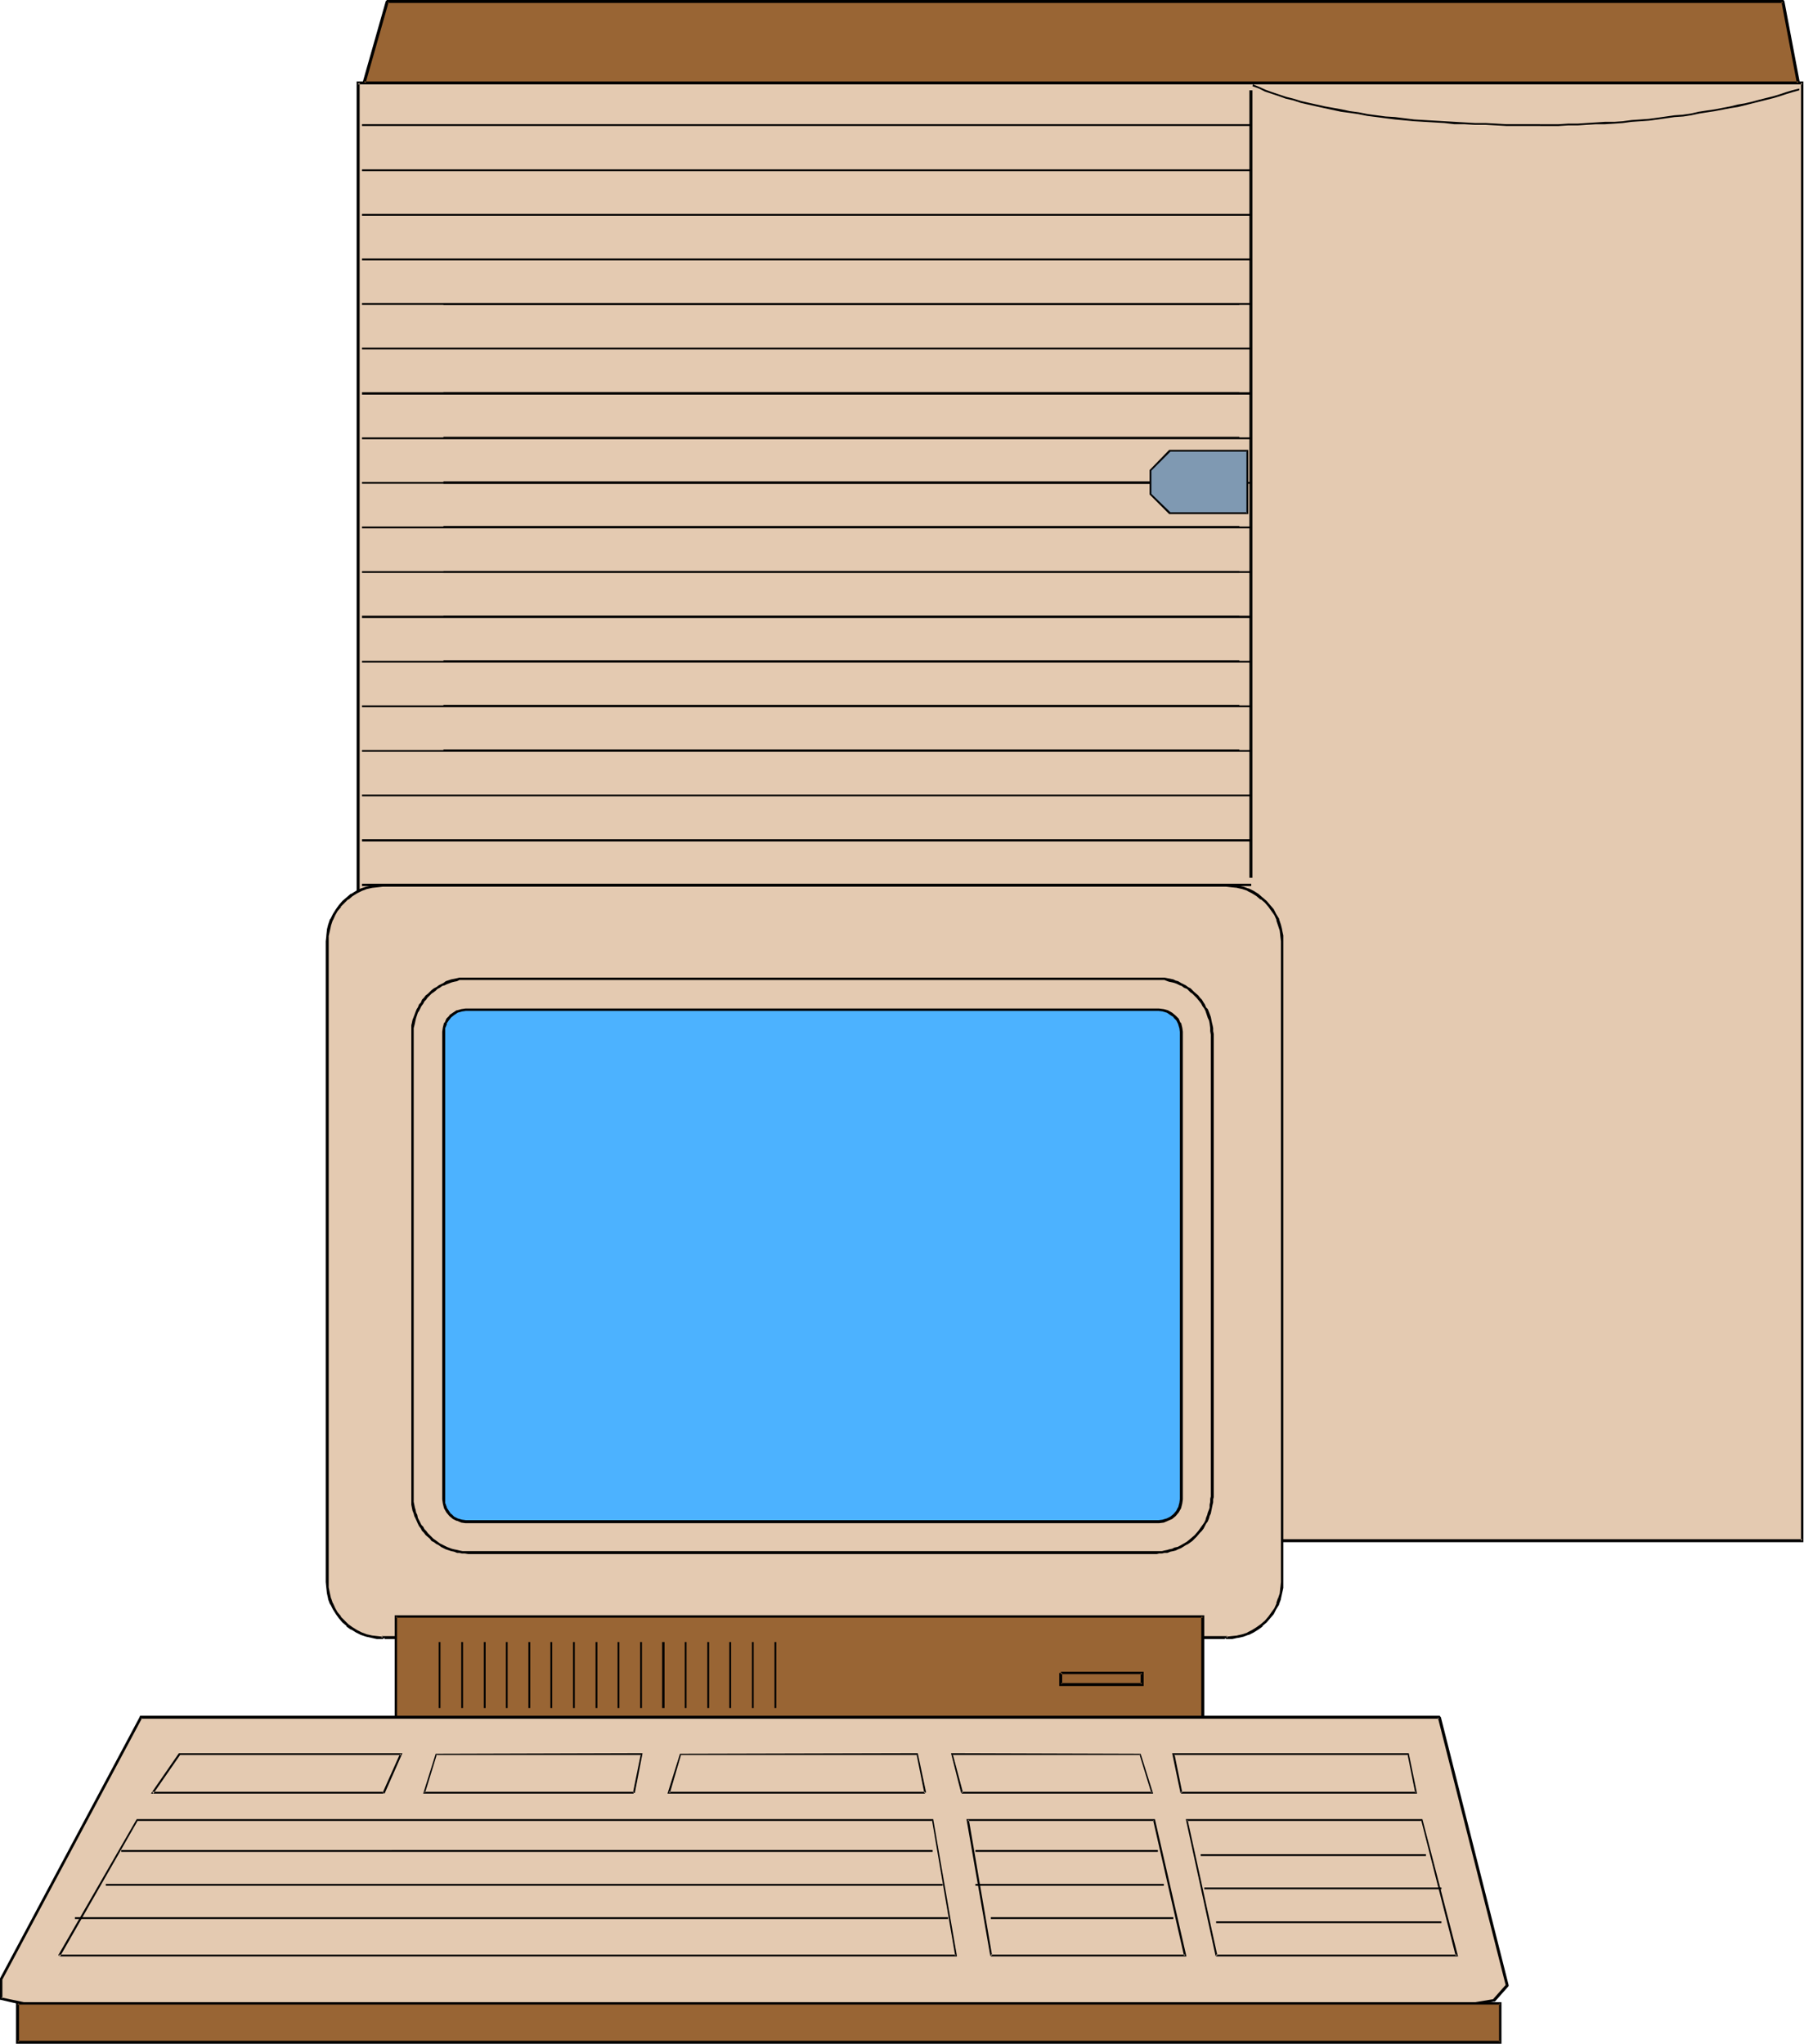 <svg xmlns="http://www.w3.org/2000/svg" fill-rule="evenodd" height="555.723" preserveAspectRatio="none" stroke-linecap="round" viewBox="0 0 3035 3439" width="490.455"><style>.brush1{fill:#e4cab1}.pen1{stroke:none}.brush2{fill:#000}.brush3{fill:#996534}</style><path class="pen1 brush1" d="M602 139h2430v2454H602V139z"/><path class="pen1 brush2" d="m605 139-3 3h2430l-2-3v2454l2-3H602l3 3V139l-5-2v2458h2434V137H600l5 2z"/><path class="pen1 brush3" d="M612 139 652 2h2348l26 137H612z"/><path class="pen1 brush2" d="m612 137 3 3L654 3l-2 2h2348l-3-2 26 137 3-3H612v5h2414l1-1 1-1v-1L3002 2l-1-1V0H651l-1 1-1 1-39 137v2h1l1 1v-5zm1495 1340V152h-5v1325h5z"/><path class="pen1 brush2" d="M609 212h1496v-3H609v3zm0 76h1496v-3H609v3zm0 75h1496v-3H609v3zm0 75h1496v-3H609v3zm0 75h1496v-3H609v3zm0 75h1496v-3H609v3zm0 76h1496v-4H609v4zm0 75h1496v-3H609v3zm0 75h1496v-3H609v3zm0 75h1496v-3H609v3zm0 75h1496v-3H609v3zm0 76h1496v-4H609v4zm0 75h1496v-3H609v3zm0 75h1496v-3H609v3zm0 75h1496v-3H609v3zm0 75h1496v-3H609v3zm0 76h1496v-4H609v4z"/><path class="pen1 brush2" d="M746 513h1339v-3H746v3zm0 150h1339v-3H746v3zm0 75h1339v-3H746v3zm0 76h1339v-4H746v4zm0 74h1339v-3H746v3zm0 76h1339v-3H746v3zm0 75h1339v-3H746v3zm0 75h1339v-3H746v3zm0 75h1339v-3H746v3zm0 75h1339v-3H746v3z"/><path class="pen1" style="fill:#7f99b2" d="M2098 759h-131l-32 33v39l32 33h131V759z"/><path class="pen1 brush2" d="M2100 757h-133l-33 34v41l33 33h133V757l-3 2v105l1-2h-131 2l-33-32 1 1v-39l-1 1 33-33h-2 131l-1-1 3-2zm927-608-12 3-10 3-12 4-10 3-12 3-12 3-11 3-13 3-12 2-12 3-26 5-14 2-13 2-13 3-14 2-14 1-14 2-14 2-15 2-14 1-15 1-15 2-14 1h-16l-15 1-16 1-15 1h-16l-16 1h-31v3h31l16-1h16l15-1 16-1h15l16-1 14-1 15-2 15-1 14-1 15-2 14-2 14-2 15-1 13-2 14-3 13-2 13-2 26-5 13-2 12-3 12-3 12-3 12-3 12-3 10-3 12-4 10-3 11-3v-3zm-436 60h-56l-18-1-18-1h-18l-17-1-17-1-17-1-17-1-17-1-17-1-32-4-16-1-15-2-15-2-15-3-15-2-14-3-28-5-27-6-13-3-13-4-12-3-12-4-12-4-11-4-11-5-10-4-1 3 11 4 10 5 12 4 12 4 11 4 13 3 12 4 13 3 27 6 28 6 15 2 14 2 15 3 16 2 15 2 16 2 32 3 17 1 17 1 17 1 17 2h17l17 1h18l18 1 18 1h56v-3zM609 1491h1496v-4H609v4z"/><path class="pen1 brush1" d="M644 1490h1428l10 2 9 2 9 3 8 4 8 5 7 6 6 6 6 6 6 8 4 7 5 9 3 8 2 9 1 10 1 9v1078l-1 10-1 9-2 9-3 8-5 9-4 7-6 8-6 7-6 6-7 5-8 5-8 4-9 3-9 2-10 2H635l-10-2-8-2-9-3-8-4-8-5-8-5-6-6-6-7-5-8-5-7-4-9-3-8-3-9-1-9-1-10V1584l1-9 1-10 3-9 3-8 4-9 5-7 5-8 6-6 6-6 8-6 8-5 8-4 9-3 8-2 10-2h9z"/><path class="pen1 brush2" d="M644 1492h1419l9 1 10 1h-1l9 2 9 3h-1l8 4 8 5 7 6v-1l7 6 6 7 5 7 5 7 4 9-1-1 3 9 3 9 1 9 1 9v1078l-1 10v-1l-1 10-3 9v-1l-3 9 1-1-4 9-5 7-5 7-6 7-7 6-7 5-8 5-8 4h1l-9 3-9 2h1l-10 1-9 1 2 2v-3H642v3l2-2-9-1-9-1-9-2-8-3-8-4-8-5-7-5-6-6-7-7h1l-6-7-4-7-4-9v1l-3-9v1l-2-9-2-10v1-1097l2-9 2-9 3-9v1l4-9 4-7 6-7h-1l7-7 6-6v1l7-6 8-5 8-4 8-3 9-2 9-1 9-1v-4h-10l-9 2-9 2-9 3-8 4-8 5h-1l-7 6-7 6-6 7-5 7-5 8-4 8-1 1-3 9-2 8v1l-1 9v1l-1 9v1078l1 10 1 9 2 9v1l3 8 1 1 4 8 5 8 5 7 6 7 7 6v1l7 5h1l8 5 8 4 9 3 9 2 9 2h13v-2l-3 2h1419l-2-2v2h12l9-2h1l9-2 8-3h1l8-4 8-5 7-5v-1l7-6 6-7 6-7 4-8 5-8v-1l3-8v-1l2-9 2-9V1574l-2-9v-1l-2-8-3-9v-1l-5-8-4-8-6-7-6-7-7-6-7-6-8-5-8-4h-1l-8-3-9-2h-1l-9-2H644v4z"/><path class="pen1 brush3" d="M2024 2942v-222H666v222h1358z"/><path class="pen1 brush2" d="M2026 2944v-226H664v226h1362l-2-5H666l2 3v-222l-2 2h1358l-3-2v222l3-3 2 5z"/><path class="pen1 brush1" d="M237 2890 2 3330v33l42 10h2433l36-7 23-26-115-450H237z"/><path class="pen1 brush2" d="M237 2887h-1l-1 1v1L0 3329v36h1l43 10h2433l36-7h2l23-26v-2l-114-451h-1v-1l-1-1H237v5h2184l-2-2 114 450 1-1-23 26 1-1-36 6h1H44h1l-43-9 2 2v-33 1l235-440-2 1v-5zm551-1238h1157v-4H788v4zm1157 0h14l5 2 3 1 5 1 4 1 5 2 4 2 3 1 4 3 5 2 3 3 3 3 3 2 7 7 5 6 3 4 2 4 3 4 2 4 1 3 3 9 2 4 1 5 1 8v5l1 6h5v-1l-1-5v-5l-1-5-1-4-1-5-1-5-3-8-2-5-3-3-2-5-2-3-3-5-3-3-3-4-7-6-3-3-3-3-4-2-4-3-4-2-4-2-5-3-4-1-4-2-5-1-5-1-5-1h-14v4zm92 92v777h5v-777h-5zm0 777-1 4v5l-1 5v5l-1 3-2 5-1 4-2 5-1 4-2 4-5 7-5 7-6 7-7 6-6 5-5 3-7 4-4 2-5 1-4 2-5 1-3 1-5 1-4 1h-10v5h1l4-1h5l4-1h5l5-2 5-1 4-1 4-2 5-2 8-5 4-2 7-5 7-7 6-7 3-3 3-4 4-8 3-4 2-5 1-4 2-4 1-5 1-5 1-5 1-4v-5l1-4v-1h-5zm-92 92H788v5h1157v-5zm-1157 0h-10l-5-1-4-1-5-1-4-1-8-3-4-2-4-2-4-2-4-3-7-5-3-3-6-6-3-4-3-3-2-4-3-3-2-4-4-8-1-5-2-4-1-5-1-3-1-5-1-5v-9h-4v14l1 5 1 5 2 5 1 4 2 4 4 9 2 4 3 4 2 4 3 3 3 4 7 6 3 4 4 2 4 3 4 2 4 3 4 2 4 2 9 3 5 1 5 2h4l4 1h5l6 1v-5zm-92-92v-777h-4v777h4zm0-777v-11l1-4 1-4 1-5 1-4 3-9 2-3 2-4 2-4 3-4 2-4 3-3 2-3 4-4 3-3 3-2 4-3 3-3 4-2 4-3 4-1 4-2 8-3 4-1 5-1 4-2h15v-4h-15l-4 1-5 1-5 1-9 3-4 3-4 2-4 2-4 3-4 2-4 3-3 3-3 3-4 3-3 4-3 3-2 5-3 3-2 5-2 3-2 5-3 8-2 5-1 5-1 4v16h4zm92-92v-4 4z"/><path class="pen1" style="fill:#4cb2ff" d="M784 1699h1166l7 1 7 2 7 4 5 4 5 6 3 6 3 7v801l-3 7-3 6-5 6-5 5-7 3-7 2-7 1H784l-8-1-7-2-6-3-6-5-4-6-4-6-2-7-1-8v-785l1-8 2-7 4-6 4-6 6-4 6-4 7-2 8-1z"/><path class="pen1 brush2" d="M784 1701h1166-1l8 1h-1l7 2 6 4 6 4h-1l5 5 3 6 2 7v-1l1 8v785l-1 8v-1l-2 8v-1l-3 6-5 6 1-1-6 5-6 3-7 2h1l-8 1h1H784l-7-1-7-2-6-3-5-5v1l-4-6-4-6 1 1-3-8v1-801 1l3-7h-1l4-6 4-5 5-4 6-4 7-2 7-1-1-4-7 1-7 2h-1l-6 4-6 4v1l-5 5-3 7h-1l-2 8-1 7v787l1 7 2 8 4 7 5 6 6 5 6 3h1l7 3 7 1h1167l8-1 7-3 7-3 6-5 5-6 4-7 2-8 1-7v-787l-1-7-2-8h-1l-3-7-5-5-6-5-7-4-7-2-8-1H783l1 4z"/><path class="pen1 brush3" d="M29 3371h2495v65H29v-65z"/><path class="pen1 brush2" d="m32 3371-3 2h2495l-2-2v65l2-2H29l3 2v-65l-5-2v70h2499v-70H27l5 2zm68-79h1510l-40-231H230L98 3290l3 2 131-229-1 1h1338l-1-1 39 228 1-2H100v3zm1567 0h329l-53-231h-317l40 230 3-1-39-228-2 2h314l-2-1 52 228 2-2h-327v3zm379 0h407l-60-231h-398l50 230 3-1-50-228-1 2h395l-1-1 58 228 2-2h-405v3zm-59-274h397l-14-68h-398l14 67 3-1-13-64-2 1h395l-1-1 13 65 1-2h-395v3zm-369 0h322l-21-67-319-1 17 67 3-1-17-64-1 1h317l-2-1 20 65 1-2h-320v3zm-973-3H256l2 3 45-65h-1 373l-2-2-29 65 3 2 30-68H301l-47 68h391v-3zm421 0H714l1 2 20-65-2 1h346l-1-1-13 64 3 1 13-67-348 1-21 67h354v-3zm490 0h-431l2 2 19-65-1 1h398l-1-1 13 65 3-1-14-66-400 1-21 67h433v-3zm-818-252v111h3v-111h-3zm38 0v111h3v-111h-3zm38 0v111h3v-111h-3zm37 0v111h3v-111h-3zm38 0v111h3v-111h-3zm37 0v111h3v-111h-3zm38 0v111h3v-111h-3zm38 0v111h3v-111h-3zm37 0v111h3v-111h-3zm38 0v111h3v-111h-3zm37 0v111h4v-111h-4zm38 0v111h3v-111h-3zm38 0v111h3v-111h-3zm37 0v111h3v-111h-3zm38 0v111h3v-111h-3zm38 0v111h3v-111h-3z"/><path class="pen1 brush2" d="M204 3116h1365v-3H204v3zm1437 0h307v-3h-307v3zm379 7h379v-3h-379v3zm-235-306h137l-3-2v19l3-2h-137l2 2v-19h-5v22h142v-24h-139v4zM178 3173h1408v-3H178v3zm1463 0h317v-3h-317v3zm385 6h399v-3h-399v3zm-1900 50h1469v-3H126v3zm1541 0h307v-3h-307v3zm379 7h379v-3h-379v3z"/></svg>
